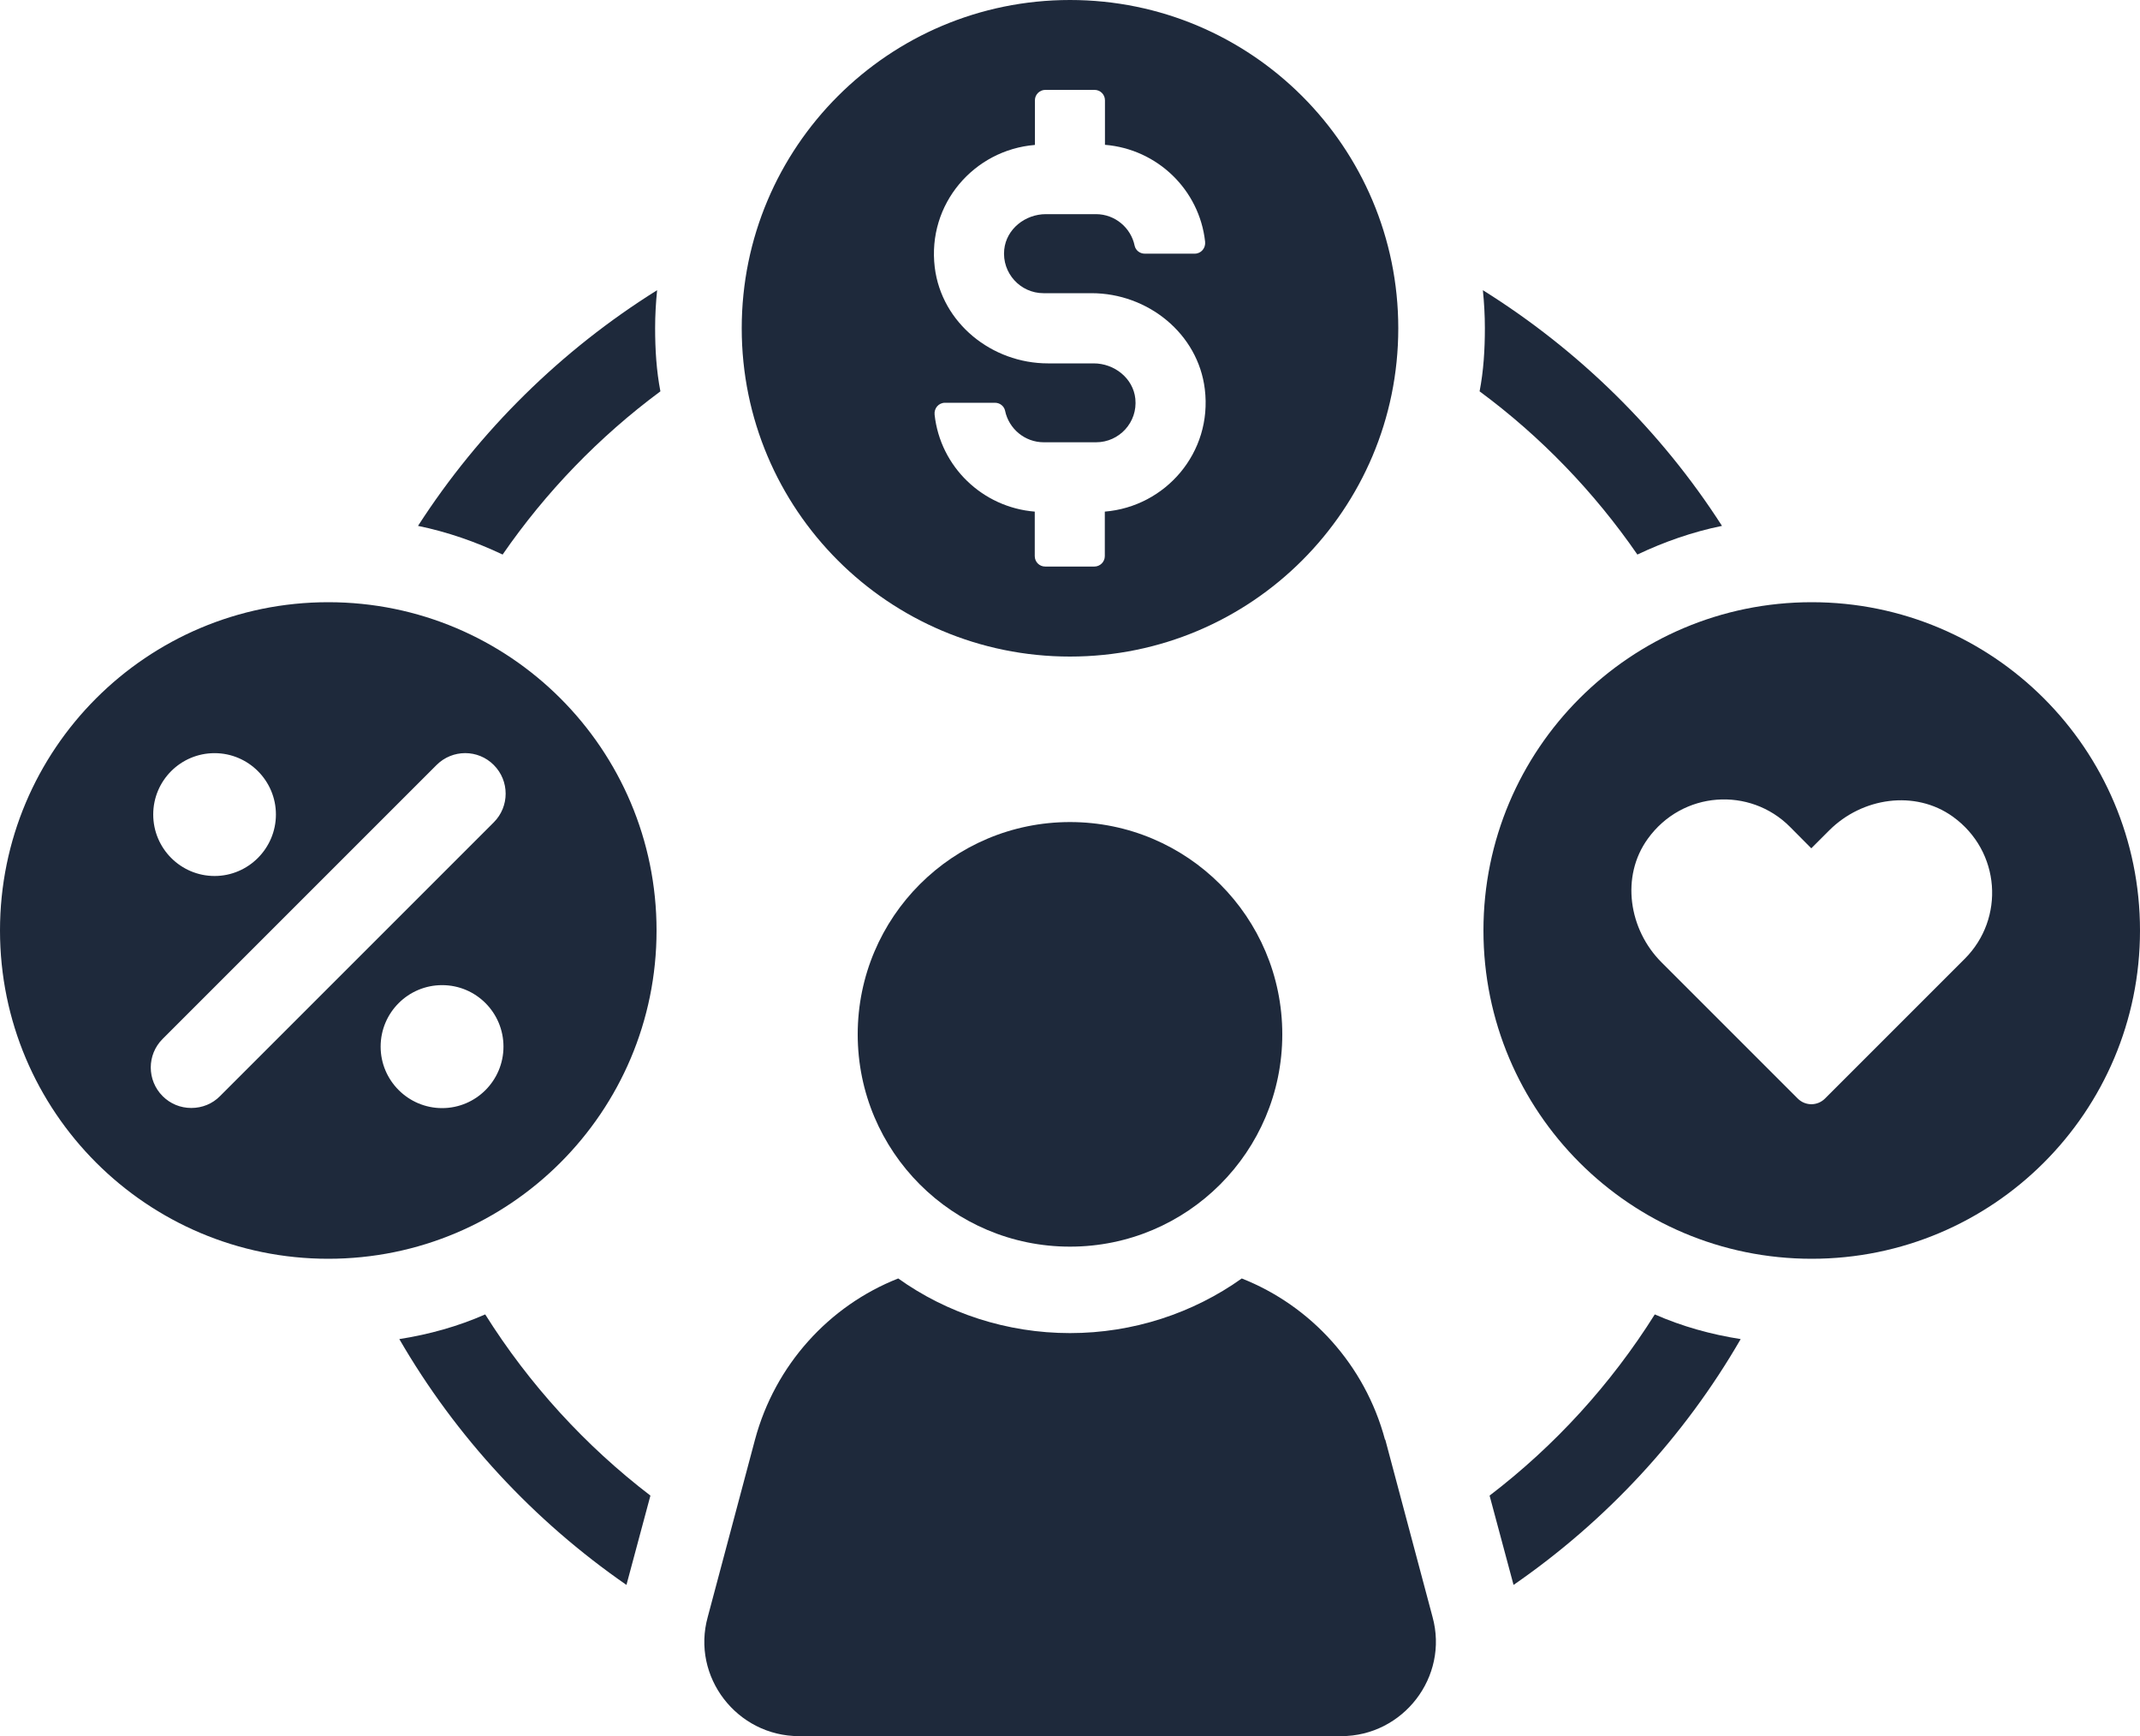 <?xml version="1.0" encoding="UTF-8"?>
<svg id="Layer_1" xmlns="http://www.w3.org/2000/svg" viewBox="0 0 150 121.68">
  <defs>
    <style>
      .cls-1 {
        fill: #1e293b;
      }
    </style>
  </defs>
  <g>
    <path class="cls-1" d="M34.01,92.13c-1.91.84-3.92,1.4-6.02,1.73,3.97,6.86,9.43,12.74,15.92,17.23l1.68-6.26c-4.57-3.5-8.5-7.8-11.58-12.7Z"/>
    <path class="cls-1" d="M114.77,38.87c1.87-.89,3.87-1.59,5.93-2.01-4.29-6.68-10.04-12.32-16.76-16.52.09.89.14,1.77.14,2.66,0,1.49-.09,2.99-.37,4.43,4.29,3.17,8.03,7.05,11.06,11.44Z"/>
    <path class="cls-1" d="M46.06,20.34c-6.72,4.2-12.46,9.85-16.76,16.52,2.05.42,4.06,1.12,5.93,2.01,3.03-4.39,6.77-8.26,11.06-11.44-.28-1.45-.37-2.94-.37-4.43,0-.89.05-1.77.14-2.66Z"/>
    <path class="cls-1" d="M104.41,104.83l1.68,6.26c6.49-4.48,11.95-10.36,15.92-17.23-2.1-.33-4.11-.89-6.02-1.73-3.08,4.9-7,9.2-11.58,12.7Z"/>
    <path class="cls-1" d="M97.08,100.91c-1.4-5.23-5.18-9.38-10.04-11.3-3.41,2.43-7.61,3.83-12.04,3.83s-8.64-1.4-12.04-3.83c-4.85,1.91-8.64,6.07-10.04,11.3l-3.31,12.42c-1.17,4.2,2.05,8.36,6.4,8.36h38c4.34,0,7.56-4.15,6.4-8.36l-3.31-12.42Z"/>
    <path class="cls-1" d="M60.12,72.5c0,8.22,6.66,14.88,14.88,14.88s14.88-6.66,14.88-14.88-6.66-14.88-14.88-14.88-14.88,6.66-14.88,14.88Z"/>
    <path class="cls-1" d="M126.99,42.21c-12.71,0-23.01,10.3-23.01,23.01s10.3,23.01,23.01,23.01,23.01-10.3,23.01-23.01-10.3-23.01-23.01-23.01ZM137.72,67.2l-9.8,9.8c-.53.53-1.38.53-1.91,0l-9.55-9.55c-2.3-2.3-2.87-6.02-.96-8.66,2.43-3.37,7.16-3.65,9.96-.84l1.5,1.51,1.26-1.26c2.3-2.3,6.01-2.86,8.66-.96,3.37,2.43,3.65,7.15.84,9.96Z"/>
    <path class="cls-1" d="M75,46.02c12.71,0,23.01-10.3,23.01-23.01S87.71,0,75,0s-23.01,10.3-23.01,23.01,10.3,23.01,23.01,23.01ZM72.54,10.15v-3.12c0-.4.33-.73.73-.73h3.45c.41,0,.73.33.73.73v3.12c3.67.3,6.62,3.15,7.02,6.79.05.45-.28.84-.73.84h-3.5c-.34,0-.64-.23-.71-.56-.26-1.26-1.38-2.21-2.71-2.21h-3.51c-1.45,0-2.77,1.04-2.92,2.48-.17,1.65,1.13,3.06,2.75,3.06h3.37c3.94,0,7.47,2.83,7.94,6.73.54,4.45-2.76,8.23-7.01,8.58v3.12c0,.4-.33.73-.73.73h-3.45c-.41,0-.73-.33-.73-.73v-3.12c-3.67-.3-6.62-3.15-7.02-6.79-.05-.45.28-.84.73-.84h3.5c.34,0,.64.23.71.56.26,1.26,1.38,2.21,2.71,2.21h3.67c1.62,0,2.92-1.4,2.75-3.05-.15-1.44-1.47-2.48-2.92-2.48h-3.2c-3.94,0-7.46-2.83-7.94-6.73-.54-4.45,2.76-8.23,7.01-8.58Z"/>
  </g>
  <path class="cls-1" d="M23.01,42.21c-12.71,0-23.01,10.3-23.01,23.01s10.3,23.01,23.01,23.01,23.01-10.3,23.01-23.01-10.3-23.01-23.01-23.01ZM15.04,52.79c2.37,0,4.3,1.93,4.3,4.3s-1.93,4.31-4.3,4.31-4.3-1.93-4.3-4.31,1.93-4.3,4.3-4.3ZM30.99,77.67c-2.37,0-4.31-1.93-4.31-4.31s1.93-4.31,4.31-4.31,4.3,1.93,4.3,4.31-1.93,4.31-4.3,4.31ZM34.62,57.63l-19.2,19.2c-.53.54-1.25.83-2.01.83s-1.47-.29-2.01-.83c-1.11-1.11-1.11-2.91,0-4.01l19.2-19.2c1.11-1.11,2.91-1.11,4.01,0,1.11,1.11,1.11,2.91,0,4.02Z"/>
</svg>